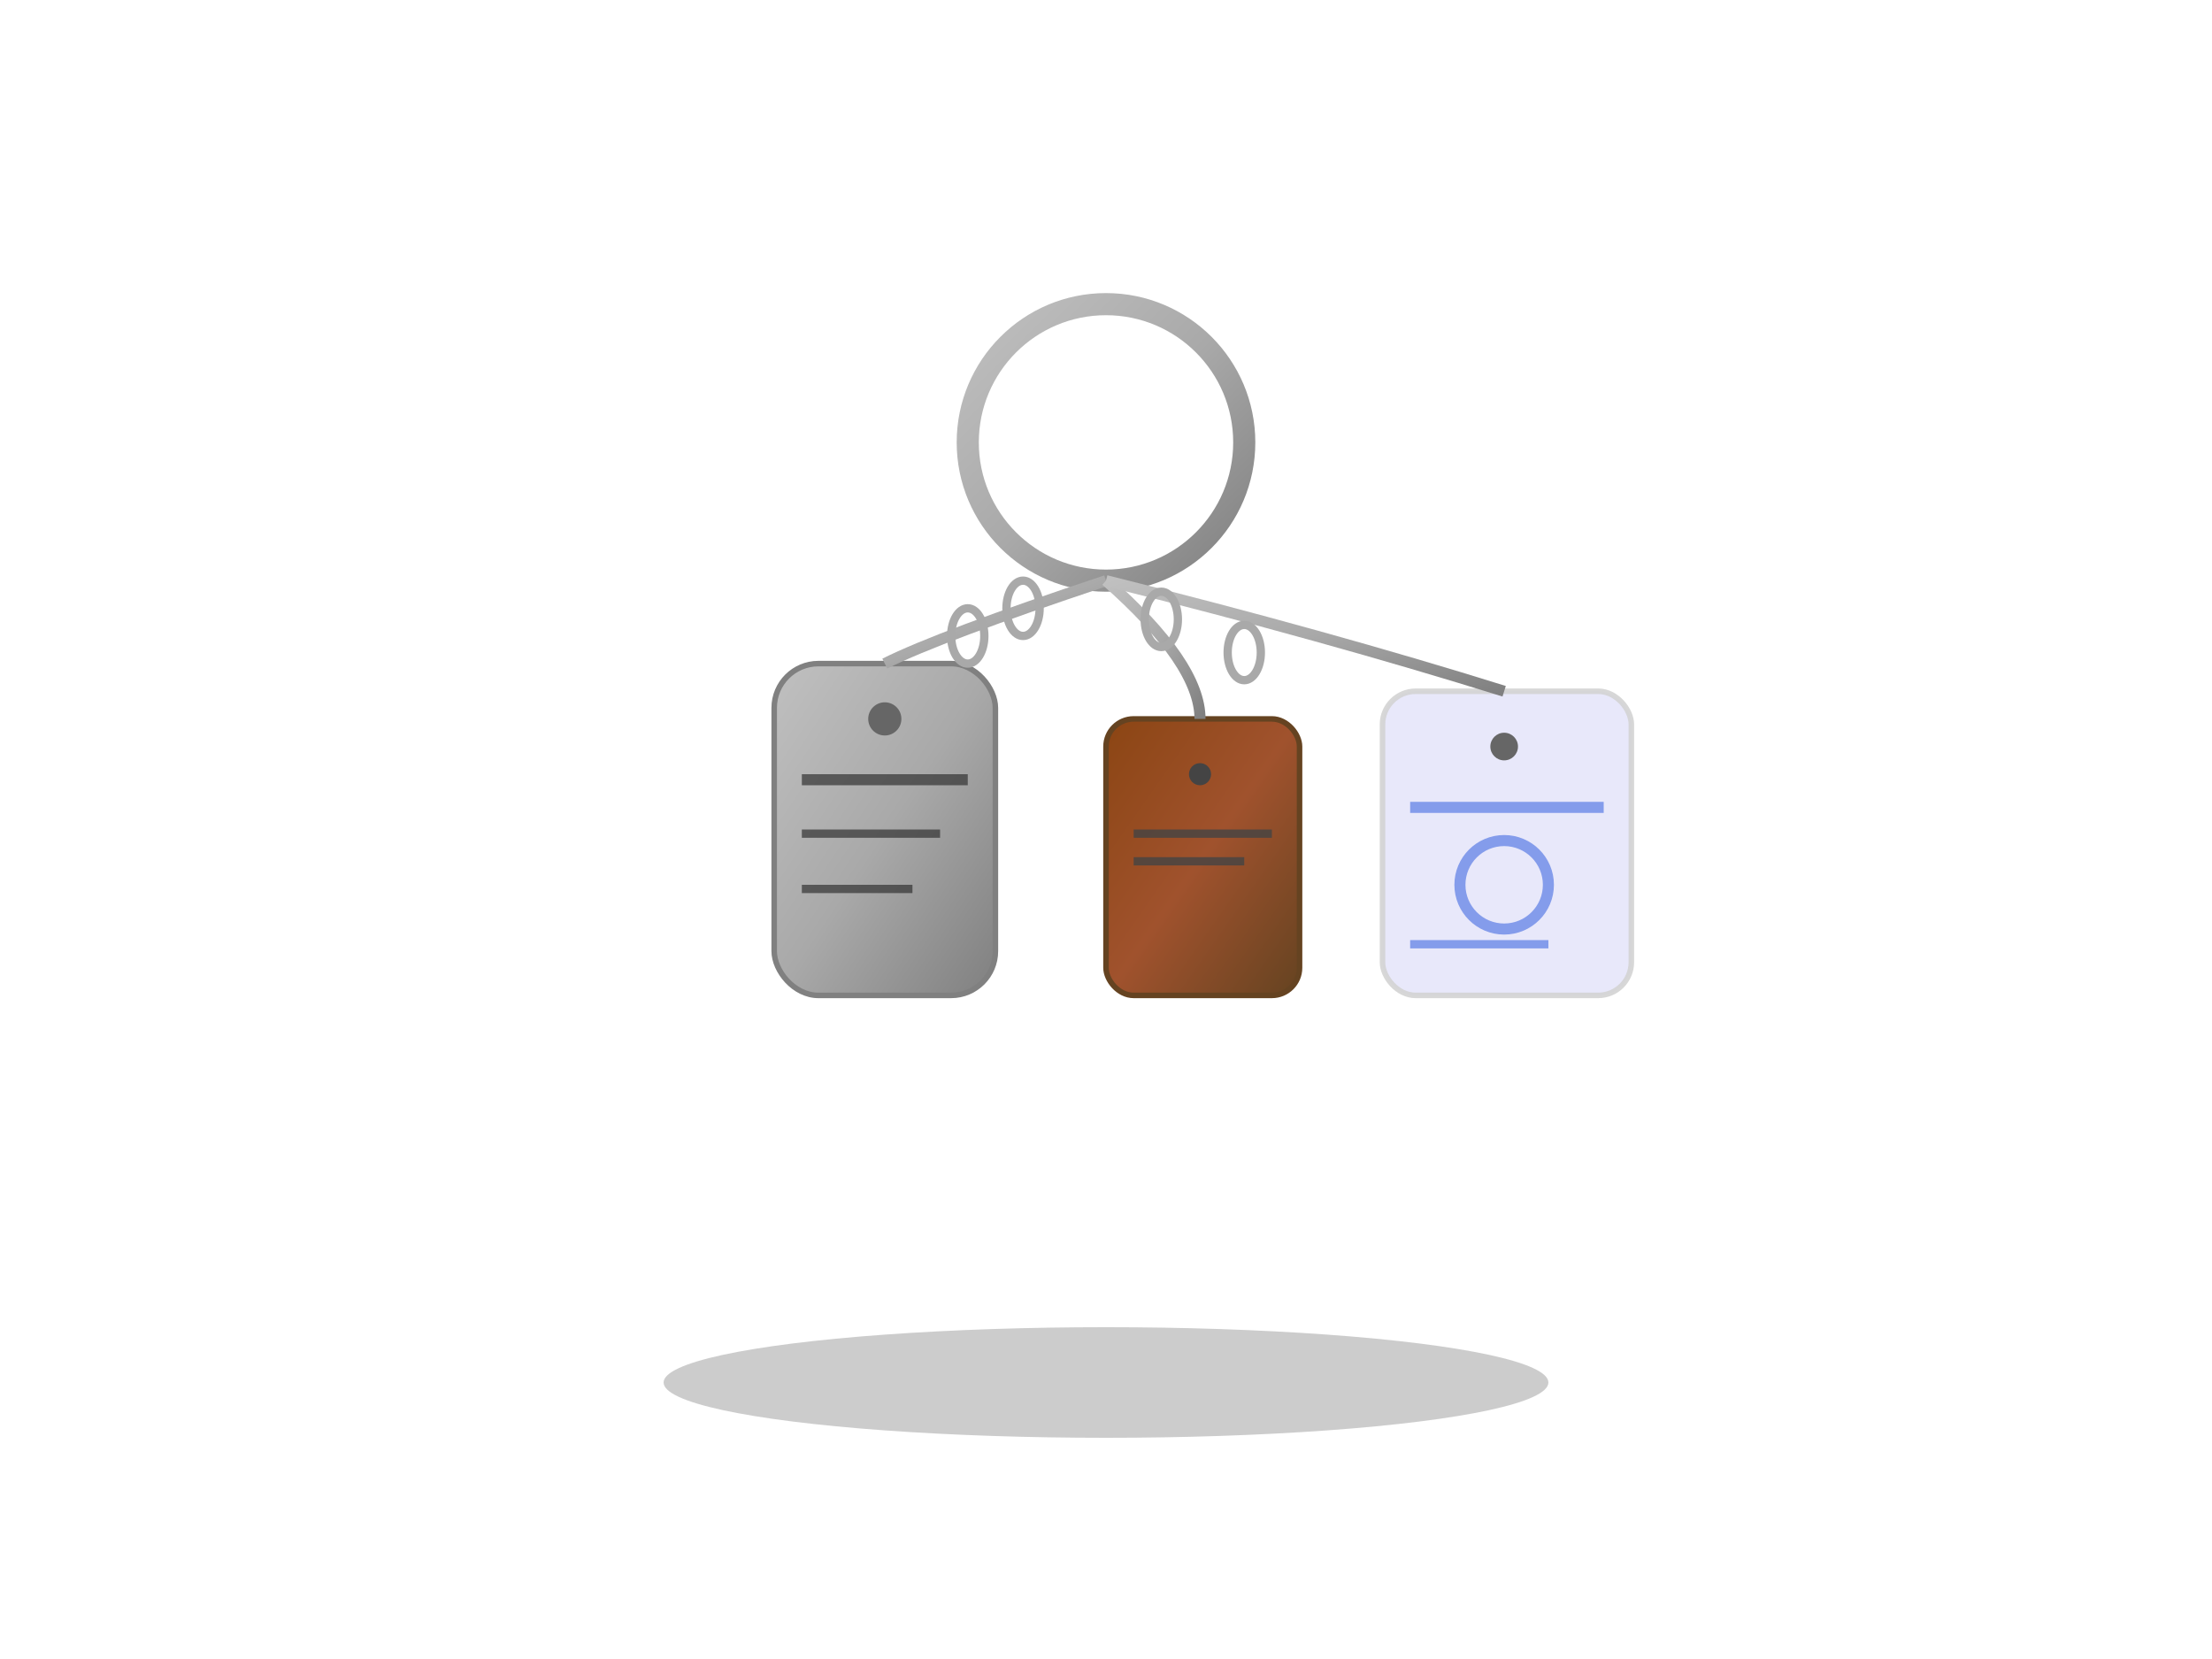 <svg viewBox="0 0 400 300" xmlns="http://www.w3.org/2000/svg">
  <defs>
    <linearGradient id="metal" x1="0%" y1="0%" x2="100%" y2="100%">
      <stop offset="0%" style="stop-color:#C0C0C0"/>
      <stop offset="50%" style="stop-color:#A9A9A9"/>
      <stop offset="100%" style="stop-color:#808080"/>
    </linearGradient>
    <linearGradient id="leather" x1="0%" y1="0%" x2="100%" y2="100%">
      <stop offset="0%" style="stop-color:#8B4513"/>
      <stop offset="50%" style="stop-color:#A0522D"/>
      <stop offset="100%" style="stop-color:#654321"/>
    </linearGradient>
  </defs>
  
  <!-- Key ring -->
  <circle cx="200" cy="80" r="25" fill="none" stroke="url(#metal)" stroke-width="4"/>
  
  <!-- Metal dog tag keychain -->
  <rect x="140" y="120" width="40" height="60" rx="8" fill="url(#metal)" stroke="#808080" stroke-width="1"/>
  <circle cx="160" cy="130" r="3" fill="#666"/>
  <rect x="145" y="140" width="30" height="2" fill="#333" opacity="0.7"/>
  <rect x="145" y="150" width="25" height="1.5" fill="#333" opacity="0.7"/>
  <rect x="145" y="160" width="20" height="1.5" fill="#333" opacity="0.7"/>
  
  <!-- Leather keychain -->
  <rect x="200" y="130" width="35" height="50" rx="5" fill="url(#leather)" stroke="#654321" stroke-width="1"/>
  <circle cx="217" cy="140" r="2" fill="#444"/>
  <rect x="205" y="150" width="25" height="1.5" fill="#444" opacity="0.8"/>
  <rect x="205" y="155" width="20" height="1.5" fill="#444" opacity="0.8"/>
  
  <!-- Acrylic keychain -->
  <rect x="250" y="125" width="45" height="55" rx="6" fill="#E6E6FA" stroke="#D3D3D3" stroke-width="1" opacity="0.9"/>
  <circle cx="272" cy="135" r="2.5" fill="#666"/>
  <rect x="255" y="145" width="35" height="2" fill="#4169E1" opacity="0.6"/>
  <circle cx="272" cy="160" r="8" fill="none" stroke="#4169E1" stroke-width="2" opacity="0.6"/>
  <rect x="255" y="170" width="25" height="1.5" fill="#4169E1" opacity="0.6"/>
  
  <!-- Connecting chains -->
  <g stroke="url(#metal)" stroke-width="2" fill="none">
    <path d="M200 105 Q170 115 160 120"/>
    <path d="M200 105 Q217 120 217 130"/>
    <path d="M200 105 Q240 115 272 125"/>
  </g>
  
  <!-- Small chain links -->
  <g fill="none" stroke="#A9A9A9" stroke-width="1.5">
    <ellipse cx="185" cy="110" rx="3" ry="5"/>
    <ellipse cx="175" cy="115" rx="3" ry="5"/>
    <ellipse cx="210" cy="112" rx="3" ry="5"/>
    <ellipse cx="225" cy="118" rx="3" ry="5"/>
  </g>
  
  <!-- Shadow -->
  <ellipse cx="200" cy="250" rx="80" ry="10" fill="#000" opacity="0.2"/>
</svg>